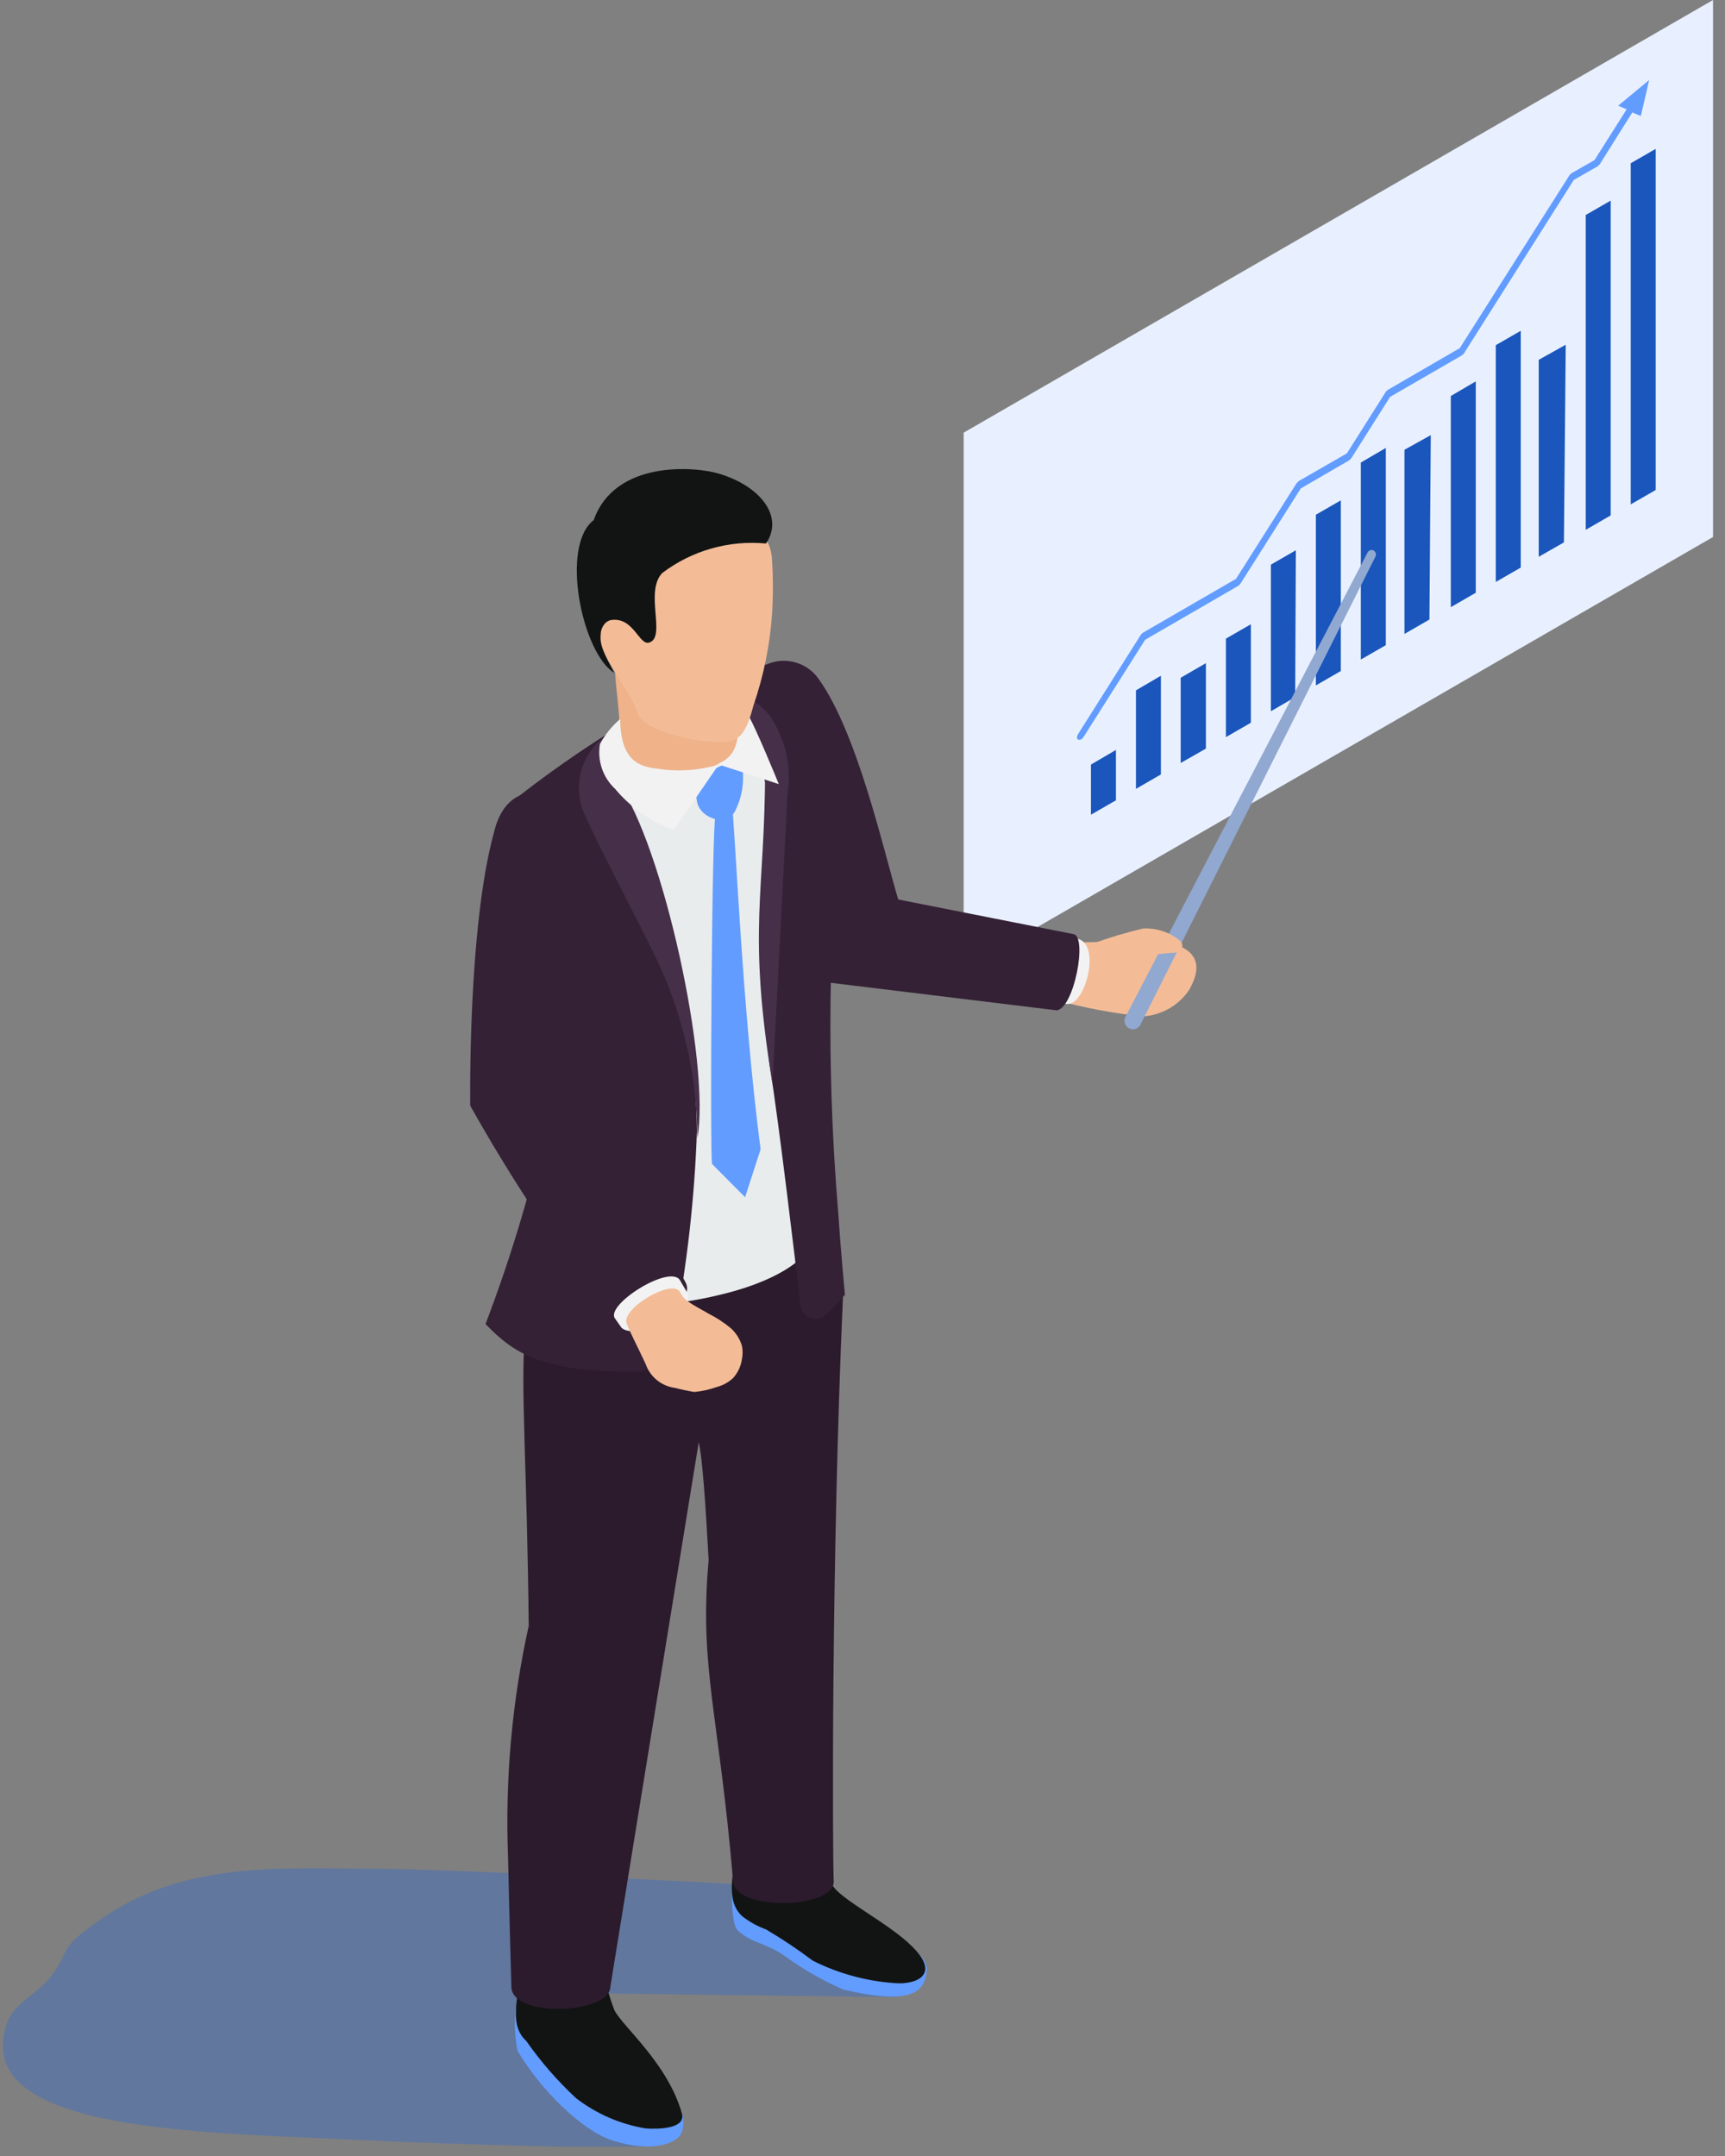 <?xml version="1.0" encoding="UTF-8"?> <svg xmlns="http://www.w3.org/2000/svg" width="100" height="125" viewBox="0 0 100 125" fill="none"><rect x="0" y="0" width="100" height="125" fill="#808080" stroke="none"/> <g clip-path="url(#clip0_3_64)"> <g style="mix-blend-mode:multiply" opacity="0.7"> <path d="M21.602 108.342C16.166 108.342 10.651 107.873 5.735 111.341C3.415 112.971 4.028 113.049 3.128 114.353C2.228 115.657 0.833 116.035 0.39 117.338C-1.709 123.596 11.381 123.61 20.716 124.066C25.67 124.314 37.808 124.679 37.886 124.366C38.075 123.149 37.811 121.906 37.143 120.872C36.608 120.259 36.035 119.685 35.461 119.112C34.888 118.538 34.392 117.951 34.692 117.325C34.992 116.7 33.388 115.565 34.027 115.565L51.771 115.787C52.084 115.787 52.136 114.366 51.641 113.805C51.089 113.265 50.432 112.844 49.711 112.567C48.183 111.758 46.811 110.685 45.657 109.399C45.657 109.399 27.417 108.382 21.602 108.342Z" fill="#5474AA"></path> </g> <path d="M99.306 31.134L55.865 56.218V25.084L99.306 0V31.134Z" fill="#E8F0FF"></path> <path d="M64.692 46.401L63.244 47.235V44.328L64.692 43.48V46.401ZM67.299 39.178L65.852 40.026V45.736L67.299 44.901V39.178ZM69.907 38.448L68.446 39.295V44.237L69.907 43.402V38.448ZM72.514 36.192L71.067 37.027V42.737L72.514 41.903V36.192ZM75.122 31.903L73.674 32.737V41.238L75.082 40.417L75.122 31.903ZM77.729 29.009L76.282 29.843V39.739L77.729 38.904V29.009ZM80.337 25.971L78.889 26.818V38.239L80.337 37.405V25.971ZM82.944 25.228L81.419 26.075V36.753L82.866 35.919L82.944 25.228ZM85.552 22.112L84.105 22.959V35.202L85.552 34.367V22.112ZM88.159 19.178L86.712 20.013V33.741L88.159 32.907V19.178ZM90.767 19.987L89.202 20.86V32.281L90.662 31.447L90.767 19.987ZM93.374 11.63L91.927 12.464V30.717L93.374 29.882V11.63ZM95.982 8.631L94.535 9.465V29.243L95.982 28.409V8.631Z" fill="#1A56BC"></path> <path d="M93.804 6.128L94.3 6.336L92.435 9.283L91.132 10.026C91.063 10.069 91.005 10.127 90.962 10.195L84.626 20.182L80.493 22.581C80.425 22.619 80.367 22.672 80.323 22.738L78.081 26.284L75.317 27.874C75.251 27.921 75.194 27.978 75.147 28.044L71.653 33.559L66.295 36.662C66.227 36.699 66.168 36.753 66.126 36.818L62.501 42.555C62.41 42.698 62.41 42.842 62.501 42.881C62.552 42.899 62.607 42.899 62.657 42.881C62.726 42.838 62.784 42.78 62.827 42.711L66.386 37.092L71.745 33.989C71.813 33.951 71.871 33.898 71.914 33.833L75.408 28.318L78.172 26.714C78.238 26.673 78.295 26.62 78.342 26.558L80.584 23.011L84.73 20.613C84.795 20.574 84.849 20.52 84.887 20.456L91.236 10.43L92.54 9.687C92.615 9.648 92.681 9.595 92.735 9.53L94.626 6.519L95.121 6.727L95.603 4.641L93.804 6.128Z" fill="#629CFF"></path> <path d="M68.955 57.365C69.203 56.883 69.946 55.566 68.433 54.875C68.387 54.829 68.334 54.79 68.277 54.758H68.147C67.326 54.403 66.416 54.307 65.539 54.484C64.309 54.613 63.072 54.657 61.836 54.614C60.793 54.614 60.363 57.783 61.224 57.991C62.861 58.432 64.531 58.746 66.217 58.93C66.764 58.903 67.297 58.747 67.773 58.475C68.249 58.204 68.654 57.823 68.955 57.365Z" fill="#F3BC97"></path> <path d="M62.332 54.406C61.211 54.158 60.493 57.613 61.367 58.096L61.797 58.2C62.905 58.461 63.948 54.536 62.332 54.406Z" fill="#F2F2F2"></path> <path d="M40.807 42.151C41.472 43.454 47.782 56.935 47.782 56.935L61.263 58.578C62.28 58.434 63.049 54.276 62.227 54.158L52.071 52.15C51.211 49.282 49.711 42.503 47.456 39.361C47.107 38.863 46.587 38.512 45.995 38.375C45.403 38.238 44.781 38.324 44.249 38.617C44.249 38.617 40.142 40.821 40.807 42.151Z" fill="#342135"></path> <path d="M42.423 109.633C42.423 110.063 42.423 111.641 42.788 111.941C43.597 112.671 44.34 112.632 45.396 113.336C46.487 114.136 47.663 114.814 48.903 115.357C52.906 116.282 53.61 115.487 53.727 114.235C53.792 113.492 52.645 112.762 52.58 112.71C51.98 112.28 49.607 112.11 48.382 111.498C47.156 110.885 45.774 110.194 44.47 109.542C43.8 109.317 43.071 109.349 42.423 109.633Z" fill="#629CFF"></path> <path d="M43.036 111.106C41.967 110.142 42.593 108.408 42.723 106.974C42.762 106.18 42.683 105.384 42.488 104.614L47.404 104.001C47.404 104.509 47.482 105.031 47.508 105.539C47.518 106.813 47.766 108.073 48.238 109.255C48.642 110.103 51.51 111.472 52.892 112.867C54.574 114.535 53.049 115.07 51.902 114.979C50.236 114.868 48.608 114.425 47.117 113.675C46.248 113.02 45.342 112.415 44.405 111.863C43.912 111.683 43.45 111.428 43.036 111.106Z" fill="#121414"></path> <path d="M30.155 116.608C30.155 116.608 29.933 116.322 29.881 116.465C29.808 117.275 29.848 118.091 29.998 118.89C31.302 121.119 33.714 123.531 35.526 124.105C37.547 124.757 39.138 124.405 39.516 123.662C39.648 123.273 39.648 122.851 39.516 122.462C39.137 121.366 38.379 120.441 37.378 119.855C36.754 119.675 36.185 119.344 35.722 118.89C34.594 117.996 33.364 117.239 32.058 116.634C31.537 116.282 30.024 115.435 30.155 116.608Z" fill="#629CFF"></path> <path d="M30.507 118.329C29.451 117.378 30.077 115.722 30.194 114.262C30.234 113.62 30.493 113.011 30.927 112.537C31.361 112.063 31.944 111.751 32.58 111.654L34.796 111.38L34.913 112.893C34.914 114.143 35.153 115.382 35.618 116.543C36.074 117.482 38.694 119.594 39.529 122.527C39.79 123.427 38.16 123.453 37.43 123.401C35.963 123.16 34.579 122.56 33.401 121.654C32.321 120.652 31.351 119.537 30.507 118.329Z" fill="#121414"></path> <path d="M48.864 75.253C48.864 75.253 48.46 71.642 47.56 70.651C45.983 68.995 43.284 69.921 41.119 69.451C38.212 68.838 30.689 74.471 30.429 77.43C30.168 80.39 30.559 85.162 30.65 94.262C29.68 98.66 29.277 103.164 29.451 107.665C29.542 111.667 29.646 115.187 29.646 115.187C29.646 117.012 35.37 116.778 35.383 115.187C35.383 115.187 38.708 94.653 40.507 83.61C40.806 84.914 41.028 89.686 41.08 90.455C40.52 96.713 41.68 99.334 42.501 109.099C42.645 110.833 48.551 110.689 48.329 108.994C48.264 107.339 48.186 90.546 48.864 75.253Z" fill="#2C1B2D"></path> <path d="M47.312 71.42C47.599 70.299 44.275 58.382 44.548 54.471C44.548 52.437 44.548 50.443 44.548 48.682C44.666 46.718 44.373 44.751 43.688 42.907C43.114 41.186 42.488 39.647 39.881 40.377C39.24 40.58 38.633 40.879 38.082 41.264C37.727 41.475 37.356 41.658 36.974 41.812C36.495 42.081 36.037 42.386 35.605 42.724C34.144 43.715 35.709 47.47 36.83 50.064C37.039 50.899 32.254 73.454 32.541 74.64C33.284 74.927 35.996 76.622 42.397 74.901C46.439 73.78 47.338 72.111 47.312 71.42Z" fill="#E8ECED"></path> <path d="M38.812 54.888C38.095 52.867 37.834 50.664 36.96 48.696C36.233 47.502 35.762 46.17 35.578 44.784C35.502 43.777 35.739 42.77 36.256 41.903C33.872 43.345 31.585 44.943 29.412 46.688C28.681 48.552 31.224 53.923 31.837 64.314C30.922 68.552 29.689 72.714 28.147 76.765C29.842 78.525 31.459 79.529 36.765 79.529C38.069 79.529 38.812 78.395 39.099 77.13C39.833 73.307 40.269 69.431 40.402 65.54C40.344 61.94 39.791 58.364 38.76 54.914L38.812 54.888Z" fill="#342135"></path> <path d="M48.577 70.103C47.994 63.023 47.994 55.906 48.577 48.826C48.773 46.218 47.743 40.182 45.826 38.735C45.148 38.135 42.619 38.735 39.712 40.117C41.498 40.521 43.284 41.069 43.988 42.894C44.692 44.719 44.692 45.501 44.536 50.547C44.666 53.105 44.653 55.669 44.496 58.226C44.405 59.391 44.444 60.563 44.614 61.72C45.227 65.631 46.048 72.724 46.413 75.709C46.431 75.865 46.492 76.013 46.588 76.137C46.684 76.26 46.812 76.356 46.958 76.412C47.105 76.469 47.263 76.484 47.418 76.457C47.572 76.429 47.716 76.36 47.834 76.257C48.241 75.886 48.625 75.49 48.981 75.07C48.981 75.07 48.76 72.776 48.577 70.103Z" fill="#342135"></path> <path d="M42.658 46.935C42.945 46.333 43.088 45.673 43.075 45.006C43.075 44.484 43.075 43.911 42.541 44.106C41.897 44.315 41.29 44.623 40.742 45.019C40.233 45.475 40.324 45.905 40.403 46.466C40.585 47.483 42.215 47.991 42.658 46.935Z" fill="#629CFF"></path> <path d="M44.575 41.434C43.766 40.508 42.749 39.869 41.667 40.443C41.667 40.443 44.366 43.702 44.353 44.589C44.353 51.85 43.31 53.858 44.783 62.841C45.239 54.132 45.435 50.195 45.657 46.01C45.907 44.401 45.519 42.759 44.575 41.434Z" fill="#462F49"></path> <path d="M35.839 45.41C35.502 44.975 35.304 44.449 35.271 43.9C35.239 43.351 35.373 42.804 35.657 42.333C34.793 42.754 34.126 43.492 33.793 44.393C33.46 45.294 33.488 46.289 33.871 47.17C34.992 49.686 36.974 53.311 38.147 55.788C39.632 58.983 40.41 62.46 40.428 65.983C41.198 61.681 38.421 48.956 35.839 45.41Z" fill="#462F49"></path> <path d="M42.593 42.098V41.929C42.356 41.514 42.159 41.078 42.006 40.625C42.006 40.391 42.723 40.521 43.31 41.368C43.714 41.929 45.148 45.462 45.148 45.462C45.148 45.462 41.693 44.328 41.667 44.328C41.641 44.328 42.606 43.259 42.645 43.024C42.701 42.716 42.683 42.398 42.593 42.098Z" fill="#F2F2F2"></path> <path d="M35.774 38.357C36.1 37.848 37.078 38.044 37.612 38.031C38.499 38.031 39.398 38.031 40.298 38.031C40.52 38.031 41.602 38.031 41.693 38.331C41.824 38.891 42.567 40.091 42.619 40.677C42.997 42.568 42.814 43.78 41.667 44.263L40.859 44.771C38.251 46.583 36.322 43.885 35.891 43.585C36.074 41.473 35.552 39.4 35.683 38.604C35.7 38.517 35.731 38.434 35.774 38.357Z" fill="#EFB289"></path> <path d="M41.667 44.328L39.06 48.122C37.734 47.642 36.56 46.818 35.657 45.736C35.306 45.408 35.041 44.998 34.889 44.543C34.736 44.088 34.7 43.601 34.783 43.128C35.084 42.58 35.482 42.089 35.957 41.681C35.957 44.654 37.652 44.471 38.564 44.628C39.608 44.73 40.662 44.628 41.667 44.328Z" fill="#F2F2F2"></path> <path d="M43.675 40.912C43.453 41.759 43.14 42.803 42.371 42.959C40.846 43.246 37.325 42.45 36.947 41.316C36.321 39.413 33.766 37.261 34.679 34.797C35.044 33.833 37.925 32.92 38.799 32.19C39.425 31.725 40.114 31.352 40.846 31.082C42.905 30.247 44.653 30.391 44.757 32.49C44.822 33.527 44.822 34.568 44.757 35.606C44.631 37.414 44.267 39.199 43.675 40.912Z" fill="#F3BC97"></path> <path d="M41.706 27.47C40.324 27.04 35.657 26.649 34.418 30.156C32.45 31.655 33.753 37.874 35.605 39.008C35.044 37.939 34.757 37.405 34.822 36.792C34.822 36.414 35.07 35.997 35.448 35.945C36.752 35.775 37.052 37.47 37.651 37.248C38.629 36.922 37.352 34.289 38.395 33.22C40.113 31.918 42.258 31.308 44.405 31.512C45.448 29.986 44.144 28.213 41.706 27.47Z" fill="#121414"></path> <path d="M42.41 46.388L41.498 47.131C41.25 47.34 41.159 67 41.276 67.483L43.193 69.412L44.092 66.635C42.997 58.252 42.632 48.083 42.41 46.388Z" fill="#629CFF"></path> <path d="M34.64 50.847C34.288 56.218 33.544 63.193 33.544 63.193L39.724 74.314C40.559 75.722 36.282 77.639 35.291 76.244C32.32 72.401 29.636 68.344 27.26 64.106C27.26 64.106 27.104 53.806 28.642 48.239C29.672 43.898 34.718 46.297 34.64 50.847Z" fill="#342135"></path> <path d="M39.425 74.236C38.864 73.245 34.992 75.696 35.67 76.466L36.035 76.987C36.908 77.756 40.285 76.035 39.842 74.953L39.425 74.236Z" fill="#F2F2F2"></path> <path d="M39.425 74.914C39.425 74.914 39.49 75.044 39.529 75.097C39.724 75.475 40.689 75.918 41.054 76.153C41.52 76.384 41.958 76.668 42.358 77C42.667 77.276 42.893 77.633 43.01 78.03C43.062 78.284 43.062 78.546 43.01 78.799C42.952 79.207 42.775 79.588 42.501 79.894C42.233 80.145 41.905 80.324 41.55 80.416C41.129 80.567 40.691 80.663 40.246 80.703C39.873 80.643 39.503 80.565 39.138 80.468C38.753 80.419 38.389 80.264 38.087 80.02C37.785 79.776 37.558 79.453 37.43 79.086C36.96 78.069 36.595 77.404 36.335 76.752C35.956 75.892 38.981 74.093 39.425 74.914Z" fill="#F3BC97"></path> <path d="M65.278 58.891L79.28 32.033C79.296 32.002 79.317 31.975 79.343 31.952C79.369 31.929 79.399 31.912 79.432 31.901C79.465 31.89 79.499 31.886 79.534 31.889C79.568 31.891 79.602 31.9 79.632 31.916C79.69 31.951 79.733 32.007 79.752 32.072C79.772 32.137 79.766 32.207 79.737 32.268L66.151 59.334C66.129 59.402 66.092 59.464 66.044 59.516C65.995 59.569 65.936 59.61 65.87 59.637C65.804 59.664 65.733 59.677 65.662 59.674C65.59 59.671 65.52 59.653 65.457 59.621C65.393 59.589 65.337 59.543 65.293 59.487C65.249 59.431 65.217 59.366 65.2 59.297C65.183 59.228 65.181 59.155 65.195 59.085C65.208 59.015 65.237 58.949 65.278 58.891Z" fill="#91A8D0"></path> <path d="M68.433 54.562C68.629 54.771 68.59 55.214 68.055 55.24C66.36 55.332 64.835 55.801 64.001 54.98C63.857 54.836 63.114 54.784 63.349 54.706C64.305 54.359 65.28 54.067 66.269 53.832C67.057 53.793 67.83 54.054 68.433 54.562Z" fill="#F3BC97"></path> </g> <defs> <clipPath id="clip0_3_64"> <rect width="99.138" height="124.47" fill="white" transform="translate(0.168)"></rect> </clipPath> </defs> </svg> 